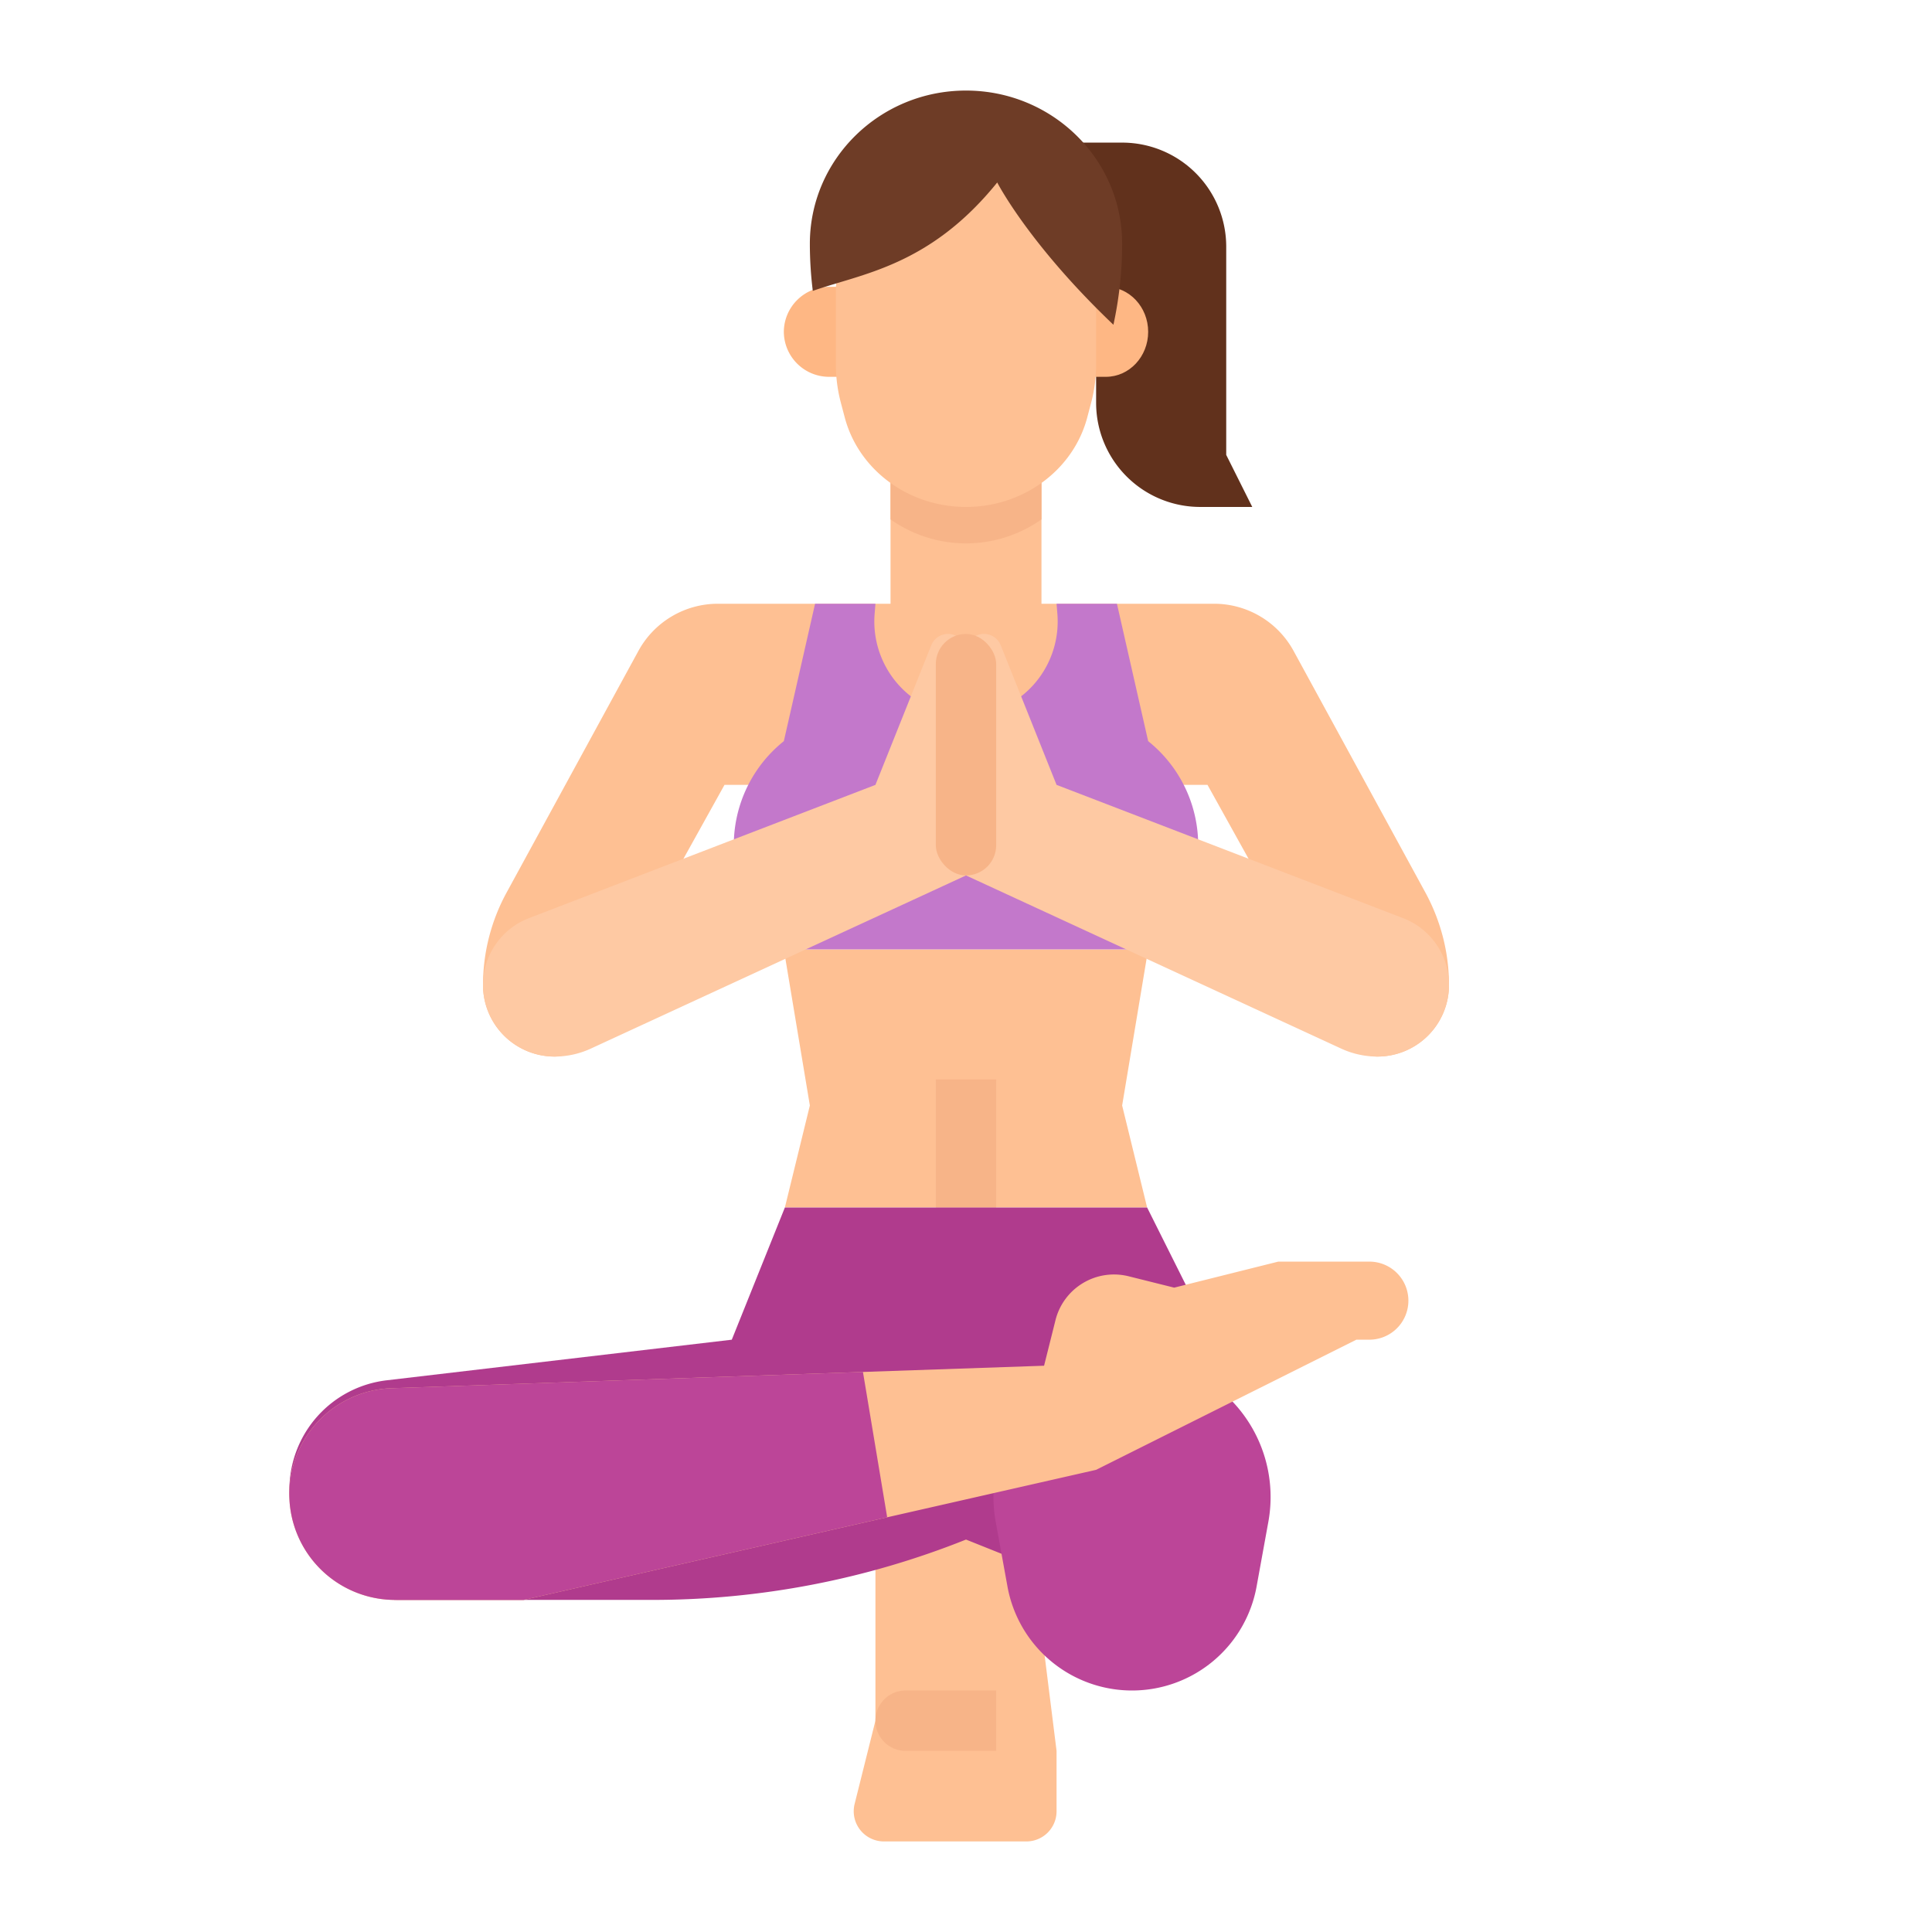 <svg height="512" viewBox="0 0 512 512" width="512" xmlns="http://www.w3.org/2000/svg"><g id="Flat"><path d="m384 261.03a18.983 18.983 0 0 1 -18.97 18.97 8.531 8.531 0 0 1 -7.47-4.4l-37.56-67.6h-16l-13.52 32h-68.96l-13.52-32h-16l-37.56 67.6a8.547 8.547 0 0 1 -7.47 4.4 18.983 18.983 0 0 1 -18.97-18.97 51.162 51.162 0 0 1 6.24-24.47l34.94-64.05a23.988 23.988 0 0 1 21.07-12.51h45.75v-56h40v56h45.75a23.988 23.988 0 0 1 21.07 12.51l34.94 64.05a51.771 51.771 0 0 1 4.65 11.84 51.132 51.132 0 0 1 1.59 12.63z" fill="#fec093"/><path d="m276 104v33.64a34.627 34.627 0 0 1 -40 0v-33.64z" fill="#f7b488"/><path d="m318.069 134.345h13.793l-6.9-13.793v-55.173a27.587 27.587 0 0 0 -27.587-27.586h-27.582v20.69l20.69 6.9v41.38a27.586 27.586 0 0 0 27.586 27.582z" fill="#61311c"/><path d="m207.724 251.586 6.897 41.38-6.621 27.034h96l-6.621-27.034 6.897-41.38z" fill="#fec093"/><path d="m248 286.069h16v33.931h-16z" fill="#f7b488"/><path d="m219.793 99.862h12.069v-23.851h-12.069a12 12 0 0 0 -12.069 11.926 12 12 0 0 0 12.069 11.925z" fill="#feb784"/><path d="m293.069 76.012h-11.207v23.85h11.207c6.189 0 11.207-5.339 11.207-11.925 0-6.586-5.018-11.925-11.207-11.925z" fill="#feb784"/><path d="m256 134.345c-15.2 0-28.448-9.78-32.135-23.722l-1.029-3.893a39.589 39.589 0 0 1 -1.319-10.13v-19.308c0-18.006 15.439-32.6 34.483-32.6 19.044 0 34.483 14.6 34.483 32.6v19.308a39.589 39.589 0 0 1 -1.319 10.127l-1.029 3.893c-3.687 13.945-16.935 23.725-32.135 23.725z" fill="#fec093"/><path d="m264.276 48.358s8.276 16.239 30.793 37.711a101.291 101.291 0 0 0 2.31-21.472c0-22.421-18.526-40.597-41.379-40.597-22.853 0-41.379 18.176-41.379 40.6a101.282 101.282 0 0 0 .78 12.494c12.749-4.545 30.915-6.479 48.875-28.736z" fill="#6e3c26"/><path d="m304.276 251.586a35.327 35.327 0 0 0 0-55.172l-8.276-36.414h-16l.215 2.657c1.114 13.754-9.152 26.133-22.933 26.828q-.637.031-1.282.032-.645 0-1.282-.032c-13.781-.7-24.047-13.074-22.933-26.828l.215-2.657h-16l-8.276 36.414a35.327 35.327 0 0 0 0 55.172z" fill="#c378cb"/><path d="m140.161 243.323 91.839-35.323 14.8-37a4.77 4.77 0 0 1 4.429-3 4.771 4.771 0 0 1 4.77 4.77v59.23l-99.434 45.892a22.888 22.888 0 0 1 -9.594 2.108 18.972 18.972 0 0 1 -18.971-18.971 18.971 18.971 0 0 1 12.161-17.706z" fill="#fec9a3"/><path d="m371.839 243.323-91.839-35.323-14.8-37a4.77 4.77 0 0 0 -4.429-3 4.771 4.771 0 0 0 -4.77 4.77v59.23l99.434 45.892a22.888 22.888 0 0 0 9.594 2.108 18.972 18.972 0 0 0 18.971-18.971 18.971 18.971 0 0 0 -12.161-17.706z" fill="#fec9a3"/><rect fill="#f7b488" height="64" rx="8" width="16" x="248" y="168"/><path d="m320 376h-48l-40 24v56l-5.515 22.06a8 8 0 0 0 7.761 9.94h37.754a8 8 0 0 0 8-8v-16l-5-40h45z" fill="#fec093"/><path d="m264 464h-24a8 8 0 0 1 -8-8 8 8 0 0 1 8-8h24z" fill="#f7b488"/><path d="m304 320h-96l-14.069 35.034-91.45 10.759a29.2 29.2 0 0 0 -25.791 29 29.2 29.2 0 0 0 29.2 29.2h67.026a223.7 223.7 0 0 0 83.084-15.993l17.717 7.087a124.622 124.622 0 0 0 46.283 8.913v-72z" fill="#b03b8d"/><path d="m300 448a33.551 33.551 0 0 1 -33.009-27.548l-3.12-17.162a36.721 36.721 0 0 1 36.129-43.29 36.721 36.721 0 0 1 36.129 43.29l-3.12 17.162a33.551 33.551 0 0 1 -33.009 27.548z" fill="#bc4598"/><path d="m373.24 344.69a10.345 10.345 0 0 1 -10.34 10.34h-3.45l-68.97 34.49-55.37 12.58-96.35 21.9h-34.01a28.063 28.063 0 0 1 -.97-56.11l124.91-4.31 48-1.65 3.02-12.06a15.985 15.985 0 0 1 19.4-11.64l12.06 3.01 27.59-6.9h24.14a10.349 10.349 0 0 1 10.34 10.35z" fill="#fec093"/><path d="m235.11 402.1-96.35 21.9h-34.01a28.063 28.063 0 0 1 -.97-56.11l124.91-4.31z" fill="#bc4598"/></g></svg>